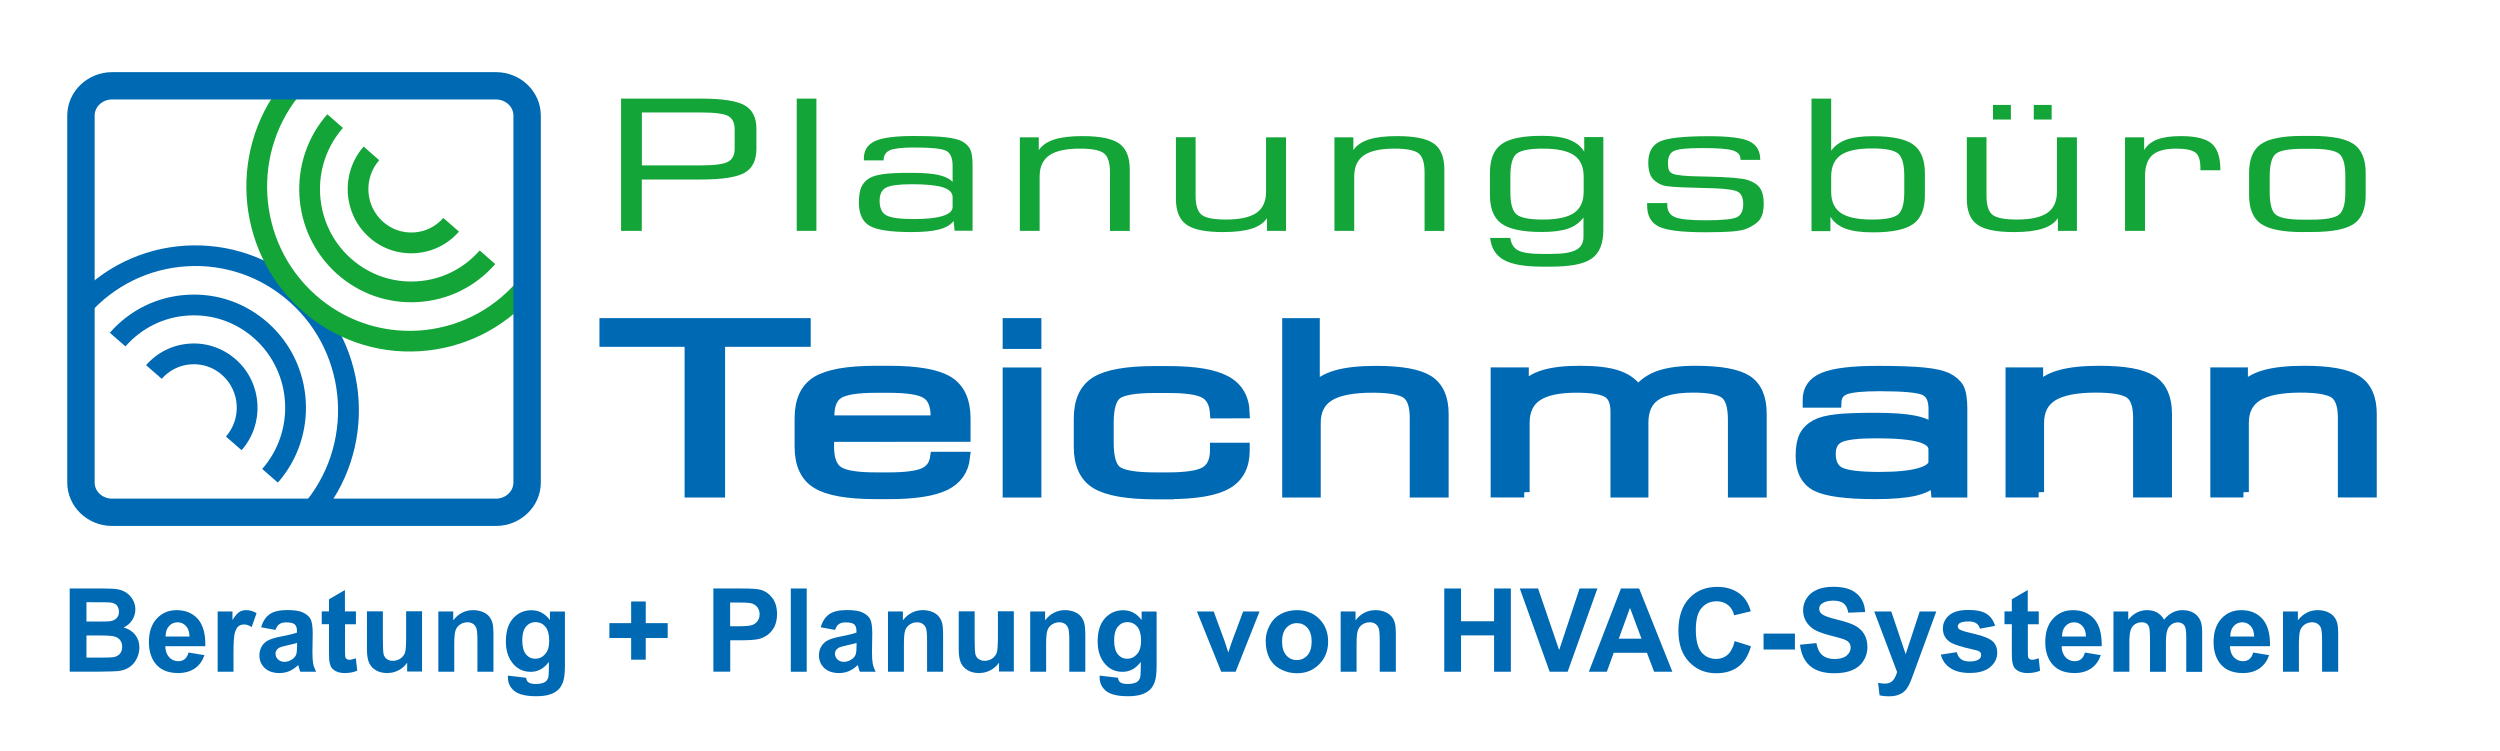 <?xml version="1.0" encoding="utf-8"?>
<!-- Generator: Adobe Illustrator 23.0.3, SVG Export Plug-In . SVG Version: 6.00 Build 0)  -->
<svg version="1.1" id="Ebene_1" xmlns="http://www.w3.org/2000/svg" xmlns:xlink="http://www.w3.org/1999/xlink" x="0px" y="0px"
	 viewBox="0 0 265.43 79.71" style="enable-background:new 0 0 265.43 79.71;" xml:space="preserve">
<style type="text/css">
	.st0{fill:none;stroke:#0069B4;stroke-width:1.15;stroke-miterlimit:4.406;}
	.st1{fill:#0069B4;}
	.st2{fill:#13A538;}
	.st3{clip-path:url(#SVGID_2_);fill:#0069B4;}
	.st4{clip-path:url(#SVGID_2_);fill:#13A538;}
	.st5{clip-path:url(#SVGID_4_);fill:#0069B4;}
	.st6{clip-path:url(#SVGID_6_);fill:#0069B4;}
	.st7{clip-path:url(#SVGID_8_);fill:#0069B4;}
	.st8{clip-path:url(#SVGID_10_);fill:#0069B4;}
	.st9{clip-path:url(#SVGID_10_);fill:none;stroke:#0069B4;stroke-width:1.15;stroke-miterlimit:4.406;}
</style>
<polygon class="st0" points="73.26,36.25 73.26,52.25 76.41,52.25 76.41,36.25 85.5,36.25 85.5,34.35 64.22,34.35 64.22,36.25 "/>
<g>
	<path class="st1" d="M64.22,36.25v-1.9H85.5v1.9h-9.08v16h-3.15v-16H64.22z"/>
</g>
<g>
	<path class="st2" d="M65.94,24.51V10.47h8.45c2.25,0,3.81,0.23,4.65,0.7c0.85,0.47,1.27,1.3,1.27,2.5v2.12
		c0,1.23-0.42,2.08-1.26,2.56c-0.84,0.47-2.4,0.71-4.67,0.71h-6.24v5.45H65.94z M78,15.79v-2.07c0-0.68-0.23-1.14-0.68-1.4
		c-0.45-0.25-1.44-0.38-2.96-0.38h-6.21v5.62h6.21c1.49,0,2.47-0.13,2.94-0.39C77.76,16.93,78,16.47,78,15.79z"/>
	<path class="st2" d="M84.59,24.51V10.47h2.09v14.04H84.59z"/>
	<path class="st2" d="M101.25,23.46c-0.32,0.42-0.84,0.72-1.54,0.9c-0.71,0.19-1.68,0.28-2.93,0.28c-2.22,0-3.7-0.22-4.46-0.67
		c-0.75-0.44-1.13-1.27-1.13-2.47c0-0.7,0.09-1.25,0.26-1.64c0.18-0.4,0.46-0.71,0.87-0.95c0.34-0.2,0.84-0.34,1.5-0.43
		s1.61-0.13,2.85-0.13c1.28,0,2.27,0.07,2.94,0.22c0.68,0.15,1.19,0.39,1.53,0.74V17.6c0-0.81-0.22-1.34-0.67-1.58
		c-0.45-0.24-1.58-0.36-3.38-0.36c-1.31,0-2.18,0.1-2.61,0.29s-0.66,0.55-0.67,1.08h-2.09V16.8c0-0.85,0.39-1.45,1.18-1.82
		c0.79-0.36,2.14-0.54,4.06-0.54c1.5,0,2.64,0.04,3.42,0.13s1.36,0.23,1.74,0.42c0.41,0.23,0.71,0.51,0.88,0.84
		c0.17,0.33,0.26,0.91,0.26,1.72v6.95h-1.91L101.25,23.46z M101.14,21.98v-1.05c0-0.47-0.34-0.82-1.03-1.04
		c-0.69-0.22-1.78-0.33-3.28-0.33c-1.37,0-2.29,0.12-2.75,0.36s-0.69,0.71-0.69,1.39c0,0.78,0.24,1.3,0.73,1.56
		c0.49,0.26,1.47,0.39,2.94,0.39c1.32,0,2.33-0.11,3.03-0.33C100.79,22.71,101.14,22.39,101.14,21.98z"/>
	<path class="st2" d="M108.28,24.51v-9.93h2.01v1.36c0.34-0.51,0.89-0.89,1.64-1.13c0.75-0.24,1.75-0.36,2.99-0.36
		c1.86,0,3.16,0.26,3.91,0.79c0.75,0.53,1.12,1.45,1.12,2.77v6.51h-2.1v-6.2c0-1.04-0.22-1.72-0.65-2.05
		c-0.44-0.33-1.28-0.49-2.54-0.49c-1.48,0-2.57,0.24-3.25,0.71c-0.69,0.48-1.03,1.22-1.03,2.25v5.77H108.28z"/>
	<path class="st2" d="M136.54,14.58v9.93h-2.02v-1.35c-0.33,0.5-0.88,0.88-1.64,1.12c-0.76,0.24-1.77,0.36-3.02,0.36
		c-1.85,0-3.15-0.26-3.89-0.79c-0.75-0.53-1.12-1.44-1.12-2.76v-6.52h2.09v6.21c0,1.03,0.22,1.71,0.66,2.04
		c0.44,0.33,1.3,0.49,2.57,0.49c1.47,0,2.55-0.24,3.23-0.71c0.68-0.47,1.02-1.22,1.02-2.24v-5.78H136.54z"/>
	<path class="st2" d="M141.68,24.51v-9.93h2.01v1.36c0.34-0.51,0.89-0.89,1.64-1.13c0.75-0.24,1.75-0.36,2.99-0.36
		c1.86,0,3.16,0.26,3.91,0.79c0.75,0.53,1.12,1.45,1.12,2.77v6.51h-2.1v-6.2c0-1.04-0.22-1.72-0.65-2.05
		c-0.44-0.33-1.28-0.49-2.54-0.49c-1.48,0-2.57,0.24-3.25,0.71c-0.69,0.48-1.03,1.22-1.03,2.25v5.77H141.68z"/>
	<path class="st2" d="M170.23,14.58v9.82c0,1.46-0.41,2.48-1.23,3.05c-0.82,0.58-2.25,0.86-4.31,0.86h-0.97
		c-1.85,0-3.2-0.24-4.05-0.71c-0.85-0.47-1.34-1.25-1.46-2.34h2.14c0.09,0.64,0.37,1.08,0.84,1.33c0.47,0.25,1.32,0.37,2.55,0.37
		h0.94c1.24,0,2.12-0.14,2.65-0.42c0.53-0.28,0.79-0.75,0.79-1.39v-2.06c-0.4,0.55-0.94,0.94-1.62,1.18
		c-0.69,0.24-1.62,0.36-2.8,0.36c-2.02,0-3.44-0.29-4.27-0.88s-1.24-1.6-1.24-3.04v-2.36c0-1.45,0.41-2.46,1.24-3.05
		s2.25-0.88,4.27-0.88c1.21,0,2.18,0.13,2.9,0.41s1.25,0.69,1.6,1.27v-1.55H170.23z M168.14,20.36v-1.62c0-1.04-0.34-1.79-1.03-2.26
		c-0.69-0.47-1.79-0.7-3.31-0.7c-1.37,0-2.29,0.17-2.75,0.52c-0.46,0.35-0.69,1.15-0.69,2.4v1.7c0,1.25,0.23,2.04,0.69,2.39
		c0.46,0.35,1.38,0.52,2.75,0.52c1.52,0,2.62-0.23,3.31-0.7C167.8,22.14,168.14,21.39,168.14,20.36z"/>
	<path class="st2" d="M174.89,21.56h2.13v0.23c0,0.61,0.27,1.03,0.81,1.26c0.54,0.23,1.62,0.34,3.25,0.34
		c1.82,0,2.95-0.12,3.37-0.35s0.63-0.68,0.63-1.35c0-0.65-0.17-1.08-0.52-1.3s-1.21-0.35-2.59-0.4c-0.51-0.02-1.2-0.04-2.08-0.06
		c-1.9-0.04-3.04-0.13-3.39-0.27c-0.54-0.21-0.92-0.49-1.15-0.85S175,17.94,175,17.27c0-1.1,0.4-1.84,1.2-2.23
		c0.8-0.39,2.56-0.58,5.28-0.58c2.11,0,3.54,0.19,4.29,0.56c0.75,0.37,1.12,1.02,1.12,1.95h-2.1v-0.09c0-0.44-0.27-0.74-0.82-0.91
		c-0.54-0.17-1.62-0.25-3.24-0.25c-1.56,0-2.56,0.1-2.99,0.3s-0.65,0.62-0.65,1.26c0,0.39,0.04,0.66,0.12,0.82s0.22,0.28,0.43,0.36
		c0.42,0.16,1.36,0.25,2.8,0.27c0.37,0.01,0.65,0.01,0.85,0.02c1.19,0.03,2.11,0.07,2.79,0.13s1.15,0.13,1.44,0.22
		c0.63,0.2,1.08,0.49,1.34,0.87s0.4,0.92,0.4,1.64c0,0.73-0.13,1.28-0.39,1.66c-0.26,0.38-0.73,0.71-1.4,1
		c-0.31,0.14-0.8,0.24-1.5,0.3c-0.69,0.06-1.65,0.09-2.88,0.09c-2.51,0-4.18-0.2-4.99-0.61c-0.81-0.41-1.22-1.14-1.22-2.21V21.56z"
		/>
	<path class="st2" d="M192.33,24.51V10.47h2.09v5.53c0.4-0.55,0.95-0.94,1.64-1.18c0.69-0.24,1.62-0.36,2.78-0.36
		c2.02,0,3.45,0.29,4.28,0.88s1.25,1.6,1.25,3.05v2.36c0,1.44-0.42,2.45-1.25,3.04s-2.26,0.88-4.28,0.88c-1.22,0-2.19-0.13-2.91-0.4
		c-0.72-0.27-1.25-0.69-1.59-1.26v1.53H192.33z M194.42,18.74v1.62c0,1.03,0.34,1.78,1.03,2.25c0.69,0.47,1.79,0.7,3.31,0.7
		c1.38,0,2.29-0.17,2.74-0.52c0.45-0.35,0.68-1.14,0.68-2.4v-1.7c0-1.26-0.23-2.06-0.68-2.41c-0.45-0.35-1.37-0.52-2.74-0.52
		c-1.52,0-2.62,0.23-3.31,0.7C194.76,16.95,194.42,17.7,194.42,18.74z"/>
	<path class="st2" d="M220.51,14.58v9.93h-2.02v-1.35c-0.33,0.5-0.88,0.88-1.64,1.12c-0.76,0.24-1.77,0.36-3.02,0.36
		c-1.85,0-3.15-0.26-3.89-0.79c-0.75-0.53-1.12-1.44-1.12-2.76v-6.52h2.09v6.21c0,1.03,0.22,1.71,0.66,2.04
		c0.44,0.33,1.3,0.49,2.57,0.49c1.47,0,2.55-0.24,3.23-0.71c0.68-0.47,1.02-1.22,1.02-2.24v-5.78H220.51z M211.6,12.69v-1.55h1.9
		v1.55H211.6z M215.93,12.69v-1.55h1.9v1.55H215.93z"/>
	<path class="st2" d="M225.62,24.51v-9.93h2.03v1.36c0.3-0.52,0.76-0.89,1.39-1.13c0.63-0.24,1.46-0.36,2.51-0.36
		c1.54,0,2.63,0.26,3.25,0.78c0.62,0.52,0.94,1.45,0.94,2.77v0.08h-2.12v-0.29c0-0.79-0.18-1.33-0.54-1.6s-1.04-0.41-2.03-0.41
		c-1.17,0-2.01,0.23-2.53,0.69c-0.52,0.46-0.78,1.22-0.78,2.27v5.77H225.62z"/>
	<path class="st2" d="M244.51,24.64c-2.12,0-3.6-0.29-4.45-0.87c-0.84-0.58-1.27-1.59-1.27-3.05v-2.36c0-1.46,0.42-2.48,1.26-3.06
		c0.84-0.58,2.31-0.87,4.42-0.87h0.98c2.12,0,3.6,0.29,4.45,0.87c0.84,0.58,1.27,1.6,1.27,3.06v2.36c0,1.46-0.42,2.48-1.26,3.05
		s-2.31,0.86-4.42,0.86H244.51z M249.01,20.4v-1.7c0-1.25-0.23-2.05-0.68-2.39c-0.45-0.34-1.41-0.51-2.86-0.51h-0.98
		c-1.45,0-2.39,0.17-2.84,0.51c-0.44,0.34-0.67,1.14-0.67,2.4v1.7c0,1.26,0.22,2.07,0.67,2.4c0.45,0.34,1.39,0.51,2.83,0.51h0.98
		c1.45,0,2.4-0.17,2.86-0.52S249.01,21.65,249.01,20.4z"/>
</g>
<g>
	<defs>
		<rect id="SVGID_1_" x="7.14" y="-1.56" width="251.82" height="75.48"/>
	</defs>
	<clipPath id="SVGID_2_">
		<use xlink:href="#SVGID_1_"  style="overflow:visible;"/>
	</clipPath>
	<path class="st3" d="M19.7,26.08c-4.63,0.28-8.88,2.37-11.96,5.87l1.66,1.45c2.69-3.06,6.39-4.88,10.44-5.13
		c4.03-0.24,7.92,1.11,10.95,3.82c6.26,5.6,6.84,15.3,1.3,21.62l1.66,1.45c6.34-7.23,5.68-18.31-1.48-24.71
		C28.78,27.36,24.33,25.81,19.7,26.08"/>
	<path class="st3" d="M19.86,31.3c-3.18,0.19-6.09,1.62-8.2,4.03l1.66,1.45c1.72-1.96,4.09-3.13,6.68-3.28
		c2.58-0.16,5.07,0.71,7.01,2.44c4.01,3.59,4.38,9.8,0.83,13.85l1.66,1.45c4.35-4.95,3.89-12.55-1.02-16.94
		C26.09,32.17,23.04,31.1,19.86,31.3"/>
	<path class="st3" d="M20.17,36.48c-1.81,0.11-3.46,0.92-4.66,2.29l1.66,1.45c0.81-0.92,1.92-1.47,3.14-1.54
		c1.21-0.07,2.38,0.33,3.29,1.15c1.89,1.69,2.06,4.61,0.39,6.52l1.66,1.45c2.47-2.81,2.21-7.12-0.58-9.61
		C23.71,36.98,21.97,36.37,20.17,36.48"/>
	<path class="st4" d="M31.99,32.91c3.47,3.1,7.93,4.66,12.55,4.38c4.63-0.28,8.88-2.37,11.96-5.87l-1.66-1.45
		c-2.69,3.06-6.39,4.88-10.43,5.13c-4.04,0.24-7.92-1.11-10.95-3.82c-6.26-5.6-6.84-15.3-1.29-21.62l-1.66-1.45
		C24.17,15.42,24.83,26.5,31.99,32.91"/>
	<path class="st4" d="M35.77,29.07c2.38,2.13,5.44,3.19,8.61,3c3.18-0.19,6.09-1.62,8.2-4.03l-1.65-1.45
		c-1.72,1.96-4.09,3.13-6.68,3.28c-2.58,0.16-5.07-0.71-7.01-2.44c-4.01-3.59-4.38-9.8-0.83-13.85l-1.66-1.45
		C30.41,17.08,30.86,24.68,35.77,29.07"/>
	<path class="st4" d="M39.18,25.18c1.35,1.21,3.09,1.81,4.89,1.7c1.81-0.11,3.46-0.92,4.66-2.29l-1.66-1.45
		c-0.81,0.92-1.92,1.47-3.13,1.54c-1.21,0.07-2.38-0.33-3.29-1.15c-1.89-1.69-2.06-4.61-0.39-6.52l-1.65-1.45
		C36.14,18.38,36.4,22.69,39.18,25.18"/>
	<path class="st3" d="M10.05,51.24V12.27c0-0.94,0.83-1.71,1.85-1.71h40.76c1.02,0,1.85,0.77,1.85,1.71v38.96
		c0,0.94-0.83,1.71-1.85,1.71H11.9C10.88,52.94,10.05,52.18,10.05,51.24 M11.9,7.66c-2.62,0-4.76,2.07-4.76,4.61v38.96
		c0,2.54,2.13,4.61,4.76,4.61h40.76c2.62,0,4.76-2.07,4.76-4.61V12.27c0-2.54-2.13-4.61-4.76-4.61H11.9z"/>
	<path class="st3" d="M9.18,67.46v2.36h1.66c0.64,0,1.05-0.02,1.23-0.05c0.27-0.05,0.48-0.17,0.65-0.35
		c0.17-0.19,0.25-0.44,0.25-0.75c0-0.26-0.06-0.49-0.19-0.67c-0.13-0.19-0.32-0.32-0.56-0.4c-0.24-0.09-0.77-0.13-1.59-0.13H9.18z
		 M9.18,63.95v2.04h1.17c0.69,0,1.13-0.01,1.3-0.03c0.31-0.04,0.54-0.14,0.72-0.32c0.18-0.17,0.26-0.4,0.26-0.69
		c0-0.27-0.08-0.49-0.22-0.67c-0.15-0.17-0.38-0.27-0.67-0.31c-0.18-0.02-0.69-0.03-1.52-0.03H9.18z M7.4,62.48h3.54
		c0.7,0,1.22,0.03,1.56,0.09c0.34,0.06,0.65,0.18,0.92,0.36c0.27,0.19,0.5,0.43,0.68,0.74c0.18,0.31,0.27,0.65,0.27,1.03
		c0,0.41-0.11,0.79-0.34,1.14c-0.22,0.35-0.52,0.6-0.9,0.78c0.54,0.16,0.95,0.42,1.24,0.8c0.29,0.38,0.43,0.82,0.43,1.33
		c0,0.4-0.09,0.79-0.28,1.17c-0.19,0.38-0.44,0.68-0.77,0.91c-0.32,0.22-0.72,0.36-1.2,0.42c-0.3,0.03-1.02,0.05-2.15,0.06H7.4
		V62.48z"/>
	<path class="st3" d="M20.12,67.58c-0.01-0.49-0.14-0.87-0.38-1.12c-0.24-0.26-0.54-0.39-0.88-0.39c-0.37,0-0.68,0.14-0.92,0.41
		c-0.24,0.27-0.36,0.64-0.36,1.1H20.12z M20.02,69.28l1.69,0.28c-0.22,0.62-0.56,1.09-1.03,1.41c-0.47,0.32-1.06,0.49-1.76,0.49
		c-1.12,0-1.94-0.36-2.48-1.09c-0.42-0.58-0.63-1.32-0.63-2.2c0-1.06,0.28-1.89,0.83-2.49c0.56-0.6,1.26-0.9,2.11-0.9
		c0.95,0,1.71,0.32,2.26,0.94c0.55,0.63,0.82,1.59,0.79,2.89h-4.25c0.01,0.5,0.15,0.89,0.41,1.17c0.26,0.28,0.59,0.42,0.98,0.42
		c0.26,0,0.49-0.07,0.67-0.22C19.79,69.84,19.93,69.6,20.02,69.28"/>
	<path class="st3" d="M24.8,71.32h-1.69v-6.4h1.57v0.91c0.27-0.43,0.51-0.71,0.72-0.85c0.22-0.14,0.46-0.2,0.73-0.2
		c0.39,0,0.76,0.11,1.11,0.32l-0.52,1.48c-0.28-0.19-0.55-0.28-0.8-0.28c-0.24,0-0.44,0.07-0.6,0.19c-0.16,0.13-0.29,0.37-0.39,0.71
		c-0.09,0.34-0.14,1.06-0.14,2.14V71.32z"/>
	<path class="st3" d="M31.53,68.26c-0.22,0.07-0.56,0.16-1.03,0.26c-0.47,0.1-0.78,0.2-0.92,0.29c-0.22,0.16-0.33,0.35-0.33,0.59
		c0,0.23,0.09,0.44,0.27,0.61c0.18,0.17,0.4,0.26,0.68,0.26c0.31,0,0.6-0.1,0.87-0.3c0.2-0.15,0.34-0.33,0.4-0.55
		c0.04-0.14,0.07-0.42,0.07-0.82V68.26z M29.25,66.88l-1.52-0.28c0.17-0.62,0.47-1.08,0.89-1.38c0.42-0.3,1.05-0.45,1.88-0.45
		c0.76,0,1.32,0.09,1.69,0.27c0.37,0.18,0.63,0.41,0.78,0.68c0.15,0.28,0.23,0.78,0.23,1.52l-0.03,1.98c0,0.56,0.03,0.98,0.08,1.24
		c0.05,0.27,0.16,0.55,0.31,0.86h-1.68c-0.04-0.11-0.1-0.28-0.16-0.51c-0.03-0.1-0.05-0.17-0.06-0.2c-0.29,0.28-0.6,0.49-0.93,0.64
		c-0.33,0.14-0.68,0.21-1.06,0.21c-0.66,0-1.18-0.18-1.56-0.53c-0.38-0.36-0.57-0.81-0.57-1.35c0-0.36,0.09-0.68,0.26-0.97
		c0.17-0.28,0.41-0.5,0.73-0.65c0.31-0.15,0.76-0.28,1.35-0.39c0.79-0.15,1.34-0.29,1.65-0.41v-0.17c0-0.33-0.08-0.56-0.24-0.7
		c-0.16-0.14-0.46-0.21-0.91-0.21c-0.3,0-0.54,0.06-0.71,0.18C29.49,66.37,29.36,66.58,29.25,66.88"/>
	<path class="st3" d="M37.79,64.92v1.36h-1.16v2.57c0,0.52,0.01,0.82,0.03,0.91c0.02,0.09,0.07,0.16,0.15,0.21
		c0.08,0.06,0.17,0.08,0.29,0.08c0.16,0,0.39-0.05,0.68-0.16l0.15,1.32c-0.39,0.17-0.84,0.25-1.34,0.25c-0.31,0-0.58-0.05-0.83-0.15
		c-0.24-0.1-0.42-0.24-0.54-0.4c-0.12-0.16-0.19-0.38-0.24-0.66c-0.04-0.2-0.05-0.59-0.05-1.19v-2.79h-0.77v-1.36h0.77v-1.28
		l1.69-0.99v2.27H37.79z"/>
	<path class="st3" d="M43.23,71.32v-0.96c-0.23,0.34-0.54,0.61-0.92,0.81c-0.38,0.2-0.79,0.29-1.21,0.29
		c-0.43,0-0.82-0.09-1.16-0.28c-0.35-0.19-0.59-0.46-0.75-0.8c-0.15-0.34-0.23-0.81-0.23-1.42v-4.05h1.69v2.94
		c0,0.9,0.03,1.45,0.09,1.65c0.06,0.2,0.18,0.37,0.34,0.48c0.17,0.12,0.38,0.18,0.64,0.18c0.29,0,0.55-0.08,0.79-0.24
		c0.23-0.16,0.39-0.36,0.48-0.59c0.09-0.24,0.13-0.81,0.13-1.73v-2.7h1.69v6.4H43.23z"/>
	<path class="st3" d="M52.38,71.32h-1.69v-3.27c0-0.69-0.04-1.14-0.11-1.34c-0.07-0.2-0.19-0.36-0.35-0.47
		c-0.16-0.11-0.36-0.17-0.59-0.17c-0.3,0-0.56,0.08-0.8,0.24c-0.24,0.16-0.4,0.38-0.48,0.64c-0.09,0.26-0.13,0.76-0.13,1.47v2.9
		h-1.69v-6.4h1.58v0.94c0.56-0.72,1.26-1.08,2.12-1.08c0.38,0,0.72,0.07,1.03,0.2c0.31,0.13,0.55,0.31,0.7,0.52
		c0.16,0.21,0.27,0.45,0.33,0.71c0.06,0.26,0.09,0.65,0.09,1.14V71.32z"/>
	<path class="st3" d="M55.45,67.98c0,0.68,0.13,1.18,0.4,1.49c0.26,0.32,0.59,0.47,0.98,0.47c0.41,0,0.76-0.16,1.05-0.49
		c0.29-0.32,0.43-0.8,0.43-1.44c0-0.66-0.14-1.16-0.41-1.48c-0.27-0.32-0.62-0.48-1.04-0.48c-0.41,0-0.74,0.16-1.01,0.47
		C55.58,66.85,55.45,67.34,55.45,67.98 M53.92,71.73l1.94,0.23c0.03,0.23,0.11,0.39,0.22,0.47c0.16,0.12,0.42,0.19,0.77,0.19
		c0.45,0,0.78-0.07,1-0.2c0.15-0.09,0.26-0.23,0.34-0.43c0.05-0.14,0.08-0.4,0.08-0.78l0.01-0.94c-0.52,0.7-1.16,1.06-1.93,1.06
		c-0.86,0-1.55-0.36-2.05-1.09c-0.4-0.57-0.59-1.29-0.59-2.14c0-1.07,0.26-1.89,0.78-2.46c0.52-0.57,1.16-0.85,1.93-0.85
		c0.79,0,1.45,0.35,1.97,1.04v-0.9h1.59v5.74c0,0.76-0.06,1.32-0.19,1.69s-0.3,0.67-0.53,0.88c-0.23,0.21-0.53,0.38-0.9,0.5
		c-0.38,0.12-0.85,0.18-1.43,0.18c-1.09,0-1.86-0.19-2.32-0.56c-0.46-0.37-0.68-0.85-0.68-1.42C53.92,71.88,53.92,71.81,53.92,71.73
		"/>
</g>
<polygon class="st1" points="67.01,70.04 67.01,67.74 64.7,67.74 64.7,66.16 67.01,66.16 67.01,63.86 68.56,63.86 68.56,66.16 
	70.89,66.16 70.89,67.74 68.56,67.74 68.56,70.04 "/>
<g>
	<defs>
		<rect id="SVGID_3_" x="7.14" y="-1.56" width="251.82" height="75.48"/>
	</defs>
	<clipPath id="SVGID_4_">
		<use xlink:href="#SVGID_3_"  style="overflow:visible;"/>
	</clipPath>
	<path class="st5" d="M77.52,63.97v2.52h0.97c0.7,0,1.17-0.05,1.4-0.14c0.24-0.09,0.42-0.24,0.56-0.44c0.13-0.2,0.2-0.43,0.2-0.69
		c0-0.32-0.1-0.59-0.28-0.8c-0.19-0.21-0.43-0.34-0.71-0.39c-0.21-0.04-0.64-0.06-1.28-0.06H77.52z M75.74,71.32v-8.84h2.86
		c1.09,0,1.79,0.04,2.12,0.13c0.51,0.13,0.93,0.42,1.27,0.86c0.34,0.45,0.51,1.02,0.51,1.72c0,0.54-0.1,1-0.29,1.37
		c-0.2,0.37-0.45,0.66-0.75,0.87c-0.3,0.21-0.61,0.35-0.92,0.42c-0.43,0.09-1.04,0.13-1.85,0.13h-1.16v3.33H75.74z"/>
</g>
<rect x="83.96" y="62.48" class="st1" width="1.69" height="8.84"/>
<g>
	<defs>
		<rect id="SVGID_5_" x="7.14" y="-1.56" width="251.82" height="75.48"/>
	</defs>
	<clipPath id="SVGID_6_">
		<use xlink:href="#SVGID_5_"  style="overflow:visible;"/>
	</clipPath>
	<path class="st6" d="M90.93,68.26c-0.22,0.07-0.56,0.16-1.03,0.26c-0.47,0.1-0.78,0.2-0.92,0.29c-0.22,0.16-0.33,0.35-0.33,0.59
		c0,0.23,0.09,0.44,0.26,0.61c0.18,0.17,0.4,0.26,0.68,0.26c0.31,0,0.6-0.1,0.88-0.3c0.2-0.15,0.34-0.33,0.4-0.55
		c0.04-0.14,0.07-0.42,0.07-0.82V68.26z M88.66,66.88l-1.52-0.28c0.17-0.62,0.47-1.08,0.89-1.38c0.42-0.3,1.05-0.45,1.88-0.45
		c0.76,0,1.32,0.09,1.69,0.27c0.37,0.18,0.63,0.41,0.78,0.68c0.15,0.28,0.23,0.78,0.23,1.52l-0.03,1.98c0,0.56,0.03,0.98,0.08,1.24
		c0.05,0.27,0.15,0.55,0.31,0.86h-1.68c-0.04-0.11-0.1-0.28-0.16-0.51c-0.03-0.1-0.05-0.17-0.06-0.2c-0.29,0.28-0.6,0.49-0.93,0.64
		c-0.33,0.14-0.68,0.21-1.06,0.21c-0.66,0-1.18-0.18-1.56-0.53c-0.38-0.36-0.57-0.81-0.57-1.35c0-0.36,0.08-0.68,0.26-0.97
		c0.17-0.28,0.41-0.5,0.73-0.65c0.31-0.15,0.76-0.28,1.35-0.39c0.79-0.15,1.34-0.29,1.64-0.41v-0.17c0-0.33-0.08-0.56-0.24-0.7
		c-0.16-0.14-0.47-0.21-0.91-0.21c-0.3,0-0.54,0.06-0.71,0.18C88.9,66.37,88.76,66.58,88.66,66.88"/>
	<path class="st6" d="M100.12,71.32h-1.69v-3.27c0-0.69-0.04-1.14-0.11-1.34c-0.07-0.2-0.19-0.36-0.35-0.47
		c-0.17-0.11-0.36-0.17-0.59-0.17c-0.3,0-0.56,0.08-0.8,0.24c-0.24,0.16-0.4,0.38-0.48,0.64c-0.09,0.26-0.13,0.76-0.13,1.47v2.9
		h-1.69v-6.4h1.58v0.94c0.56-0.72,1.27-1.08,2.12-1.08c0.37,0,0.72,0.07,1.03,0.2c0.31,0.13,0.54,0.31,0.7,0.52
		c0.16,0.21,0.27,0.45,0.33,0.71c0.06,0.26,0.09,0.65,0.09,1.14V71.32z"/>
	<path class="st6" d="M106.07,71.32v-0.96c-0.24,0.34-0.54,0.61-0.93,0.81c-0.38,0.2-0.78,0.29-1.21,0.29
		c-0.43,0-0.82-0.09-1.16-0.28c-0.34-0.19-0.59-0.46-0.75-0.8c-0.15-0.34-0.23-0.81-0.23-1.42v-4.05h1.69v2.94
		c0,0.9,0.03,1.45,0.09,1.65c0.06,0.2,0.18,0.37,0.35,0.48c0.17,0.12,0.38,0.18,0.63,0.18c0.29,0,0.56-0.08,0.79-0.24
		c0.23-0.16,0.39-0.36,0.48-0.59c0.09-0.24,0.13-0.81,0.13-1.73v-2.7h1.69v6.4H106.07z"/>
	<path class="st6" d="M115.22,71.32h-1.69v-3.27c0-0.69-0.04-1.14-0.11-1.34c-0.07-0.2-0.19-0.36-0.35-0.47
		c-0.17-0.11-0.36-0.17-0.59-0.17c-0.3,0-0.56,0.08-0.8,0.24c-0.24,0.16-0.4,0.38-0.48,0.64c-0.09,0.26-0.13,0.76-0.13,1.47v2.9
		h-1.69v-6.4h1.58v0.94c0.56-0.72,1.27-1.08,2.11-1.08c0.38,0,0.72,0.07,1.03,0.2c0.31,0.13,0.54,0.31,0.7,0.52
		c0.16,0.21,0.27,0.45,0.33,0.71c0.06,0.26,0.1,0.65,0.1,1.14V71.32z"/>
	<path class="st6" d="M118.29,67.98c0,0.68,0.13,1.18,0.4,1.49c0.26,0.32,0.59,0.47,0.98,0.47c0.42,0,0.76-0.16,1.05-0.49
		c0.29-0.32,0.43-0.8,0.43-1.44c0-0.66-0.14-1.16-0.41-1.48c-0.28-0.32-0.62-0.48-1.04-0.48c-0.41,0-0.74,0.16-1,0.47
		C118.42,66.85,118.29,67.34,118.29,67.98 M116.76,71.73l1.94,0.23c0.03,0.23,0.11,0.39,0.22,0.47c0.16,0.12,0.42,0.19,0.77,0.19
		c0.45,0,0.78-0.07,1-0.2c0.15-0.09,0.26-0.23,0.34-0.43c0.05-0.14,0.08-0.4,0.08-0.78l0.01-0.94c-0.52,0.7-1.16,1.06-1.94,1.06
		c-0.86,0-1.55-0.36-2.05-1.09c-0.4-0.57-0.59-1.29-0.59-2.14c0-1.07,0.26-1.89,0.78-2.46c0.52-0.57,1.16-0.85,1.93-0.85
		c0.79,0,1.45,0.35,1.96,1.04v-0.9h1.59v5.74c0,0.76-0.06,1.32-0.19,1.69c-0.12,0.37-0.3,0.67-0.53,0.88
		c-0.23,0.21-0.53,0.38-0.9,0.5c-0.38,0.12-0.85,0.18-1.43,0.18c-1.09,0-1.86-0.19-2.32-0.56c-0.45-0.37-0.68-0.85-0.68-1.42
		C116.76,71.88,116.76,71.81,116.76,71.73"/>
	<path class="st6" d="M129.66,71.32l-2.58-6.4h1.78l1.2,3.27l0.35,1.09c0.09-0.28,0.15-0.46,0.18-0.55
		c0.06-0.18,0.12-0.36,0.18-0.54l1.22-3.27h1.74l-2.54,6.4H129.66z"/>
	<path class="st6" d="M136.12,68.12c0,0.63,0.15,1.12,0.45,1.46c0.3,0.34,0.67,0.5,1.12,0.5c0.44,0,0.82-0.17,1.12-0.5
		c0.3-0.34,0.45-0.83,0.45-1.47c0-0.63-0.15-1.11-0.45-1.45c-0.3-0.34-0.67-0.5-1.12-0.5c-0.44,0-0.82,0.17-1.12,0.5
		C136.27,67,136.12,67.48,136.12,68.12 M134.38,68.03c0-0.56,0.14-1.11,0.42-1.63c0.28-0.53,0.67-0.93,1.18-1.21
		c0.51-0.27,1.08-0.41,1.71-0.41c0.97,0,1.77,0.31,2.39,0.94c0.62,0.63,0.93,1.43,0.93,2.39c0,0.97-0.31,1.77-0.94,2.41
		c-0.63,0.64-1.41,0.96-2.37,0.96c-0.59,0-1.15-0.13-1.68-0.4c-0.53-0.26-0.94-0.65-1.22-1.16
		C134.52,69.39,134.38,68.76,134.38,68.03"/>
	<path class="st6" d="M148.18,71.32h-1.69v-3.27c0-0.69-0.04-1.14-0.11-1.34c-0.07-0.2-0.19-0.36-0.35-0.47
		c-0.17-0.11-0.36-0.17-0.59-0.17c-0.3,0-0.56,0.08-0.8,0.24c-0.24,0.16-0.4,0.38-0.48,0.64c-0.09,0.26-0.13,0.76-0.13,1.47v2.9
		h-1.69v-6.4h1.58v0.94c0.56-0.72,1.27-1.08,2.12-1.08c0.38,0,0.72,0.07,1.03,0.2c0.31,0.13,0.54,0.31,0.71,0.52
		c0.16,0.21,0.27,0.45,0.33,0.71c0.06,0.26,0.09,0.65,0.09,1.14V71.32z"/>
</g>
<polygon class="st1" points="153.34,71.32 153.34,62.48 155.12,62.48 155.12,65.96 158.63,65.96 158.63,62.48 160.41,62.48 
	160.41,71.32 158.63,71.32 158.63,67.46 155.12,67.46 155.12,71.32 "/>
<polygon class="st1" points="164.53,71.32 161.36,62.48 163.3,62.48 165.54,69.02 167.71,62.48 169.6,62.48 166.44,71.32 "/>
<path class="st1" d="M174.28,67.81l-1.22-3.27l-1.19,3.27H174.28z M177.56,71.32h-1.94l-0.76-2.01h-3.53l-0.73,2.01h-1.91l3.41-8.84
	h1.93L177.56,71.32z"/>
<g>
	<defs>
		<rect id="SVGID_7_" x="7.14" y="-1.56" width="251.82" height="75.48"/>
	</defs>
	<clipPath id="SVGID_8_">
		<use xlink:href="#SVGID_7_"  style="overflow:visible;"/>
	</clipPath>
	<path class="st7" d="M184.17,68.07l1.73,0.54c-0.26,0.97-0.71,1.69-1.32,2.16c-0.62,0.47-1.4,0.71-2.35,0.71
		c-1.18,0-2.14-0.4-2.9-1.21c-0.76-0.8-1.13-1.9-1.13-3.3c0-1.48,0.38-2.62,1.14-3.44c0.76-0.82,1.76-1.22,3-1.22
		c1.08,0,1.96,0.32,2.64,0.96c0.4,0.38,0.7,0.92,0.91,1.63l-1.77,0.43c-0.11-0.46-0.32-0.82-0.65-1.09c-0.33-0.26-0.73-0.4-1.21-0.4
		c-0.66,0-1.19,0.24-1.6,0.71c-0.41,0.47-0.61,1.24-0.61,2.3c0,1.12,0.2,1.92,0.6,2.4c0.4,0.48,0.93,0.71,1.57,0.71
		c0.47,0,0.88-0.15,1.22-0.45C183.78,69.19,184.03,68.72,184.17,68.07"/>
</g>
<rect x="187.24" y="67.27" class="st1" width="3.33" height="1.69"/>
<g>
	<defs>
		<rect id="SVGID_9_" x="7.14" y="-1.56" width="251.82" height="75.48"/>
	</defs>
	<clipPath id="SVGID_10_">
		<use xlink:href="#SVGID_9_"  style="overflow:visible;"/>
	</clipPath>
	<path class="st8" d="M191.11,68.45l1.74-0.17c0.1,0.58,0.31,1.01,0.63,1.28c0.32,0.27,0.75,0.41,1.29,0.41c0.57,0,1-0.12,1.29-0.36
		c0.29-0.25,0.43-0.53,0.43-0.85c0-0.21-0.06-0.39-0.18-0.54c-0.12-0.15-0.33-0.27-0.64-0.38c-0.21-0.07-0.68-0.2-1.42-0.39
		c-0.95-0.24-1.62-0.53-2-0.88c-0.54-0.49-0.81-1.08-0.81-1.79c0-0.45,0.12-0.87,0.38-1.27c0.25-0.39,0.62-0.69,1.1-0.9
		c0.48-0.21,1.05-0.31,1.73-0.31c1.1,0,1.93,0.24,2.49,0.73c0.56,0.49,0.85,1.14,0.88,1.95l-1.78,0.07
		c-0.08-0.45-0.24-0.78-0.49-0.98c-0.25-0.2-0.62-0.3-1.12-0.3c-0.51,0-0.91,0.11-1.2,0.32c-0.19,0.14-0.28,0.32-0.28,0.55
		c0,0.21,0.09,0.39,0.26,0.54c0.22,0.19,0.77,0.39,1.63,0.6c0.86,0.21,1.5,0.42,1.91,0.64c0.41,0.22,0.74,0.52,0.97,0.9
		c0.23,0.38,0.35,0.85,0.35,1.41c0,0.51-0.14,0.99-0.42,1.43c-0.28,0.45-0.68,0.78-1.19,0.99c-0.51,0.22-1.15,0.33-1.92,0.33
		c-1.11,0-1.97-0.26-2.57-0.78C191.58,70.2,191.23,69.44,191.11,68.45"/>
	<path class="st8" d="M198.99,64.92h1.81l1.53,4.54l1.49-4.54h1.76l-2.26,6.17l-0.41,1.11c-0.15,0.38-0.29,0.66-0.43,0.86
		c-0.13,0.2-0.29,0.36-0.46,0.48c-0.18,0.12-0.39,0.22-0.64,0.29c-0.25,0.07-0.54,0.1-0.86,0.1c-0.33,0-0.64-0.03-0.96-0.1
		l-0.16-1.33c0.26,0.05,0.5,0.08,0.72,0.08c0.39,0,0.68-0.12,0.87-0.35c0.19-0.23,0.33-0.53,0.43-0.88L198.99,64.92z"/>
	<path class="st8" d="M206.06,69.5l1.7-0.26c0.07,0.33,0.22,0.57,0.44,0.74c0.22,0.17,0.53,0.25,0.93,0.25
		c0.44,0,0.77-0.08,0.99-0.24c0.15-0.11,0.22-0.26,0.22-0.45c0-0.13-0.04-0.24-0.12-0.32c-0.09-0.08-0.27-0.16-0.57-0.22
		c-1.37-0.3-2.24-0.58-2.61-0.83c-0.51-0.35-0.76-0.82-0.76-1.44c0-0.55,0.22-1.02,0.66-1.4c0.44-0.38,1.12-0.57,2.04-0.57
		c0.88,0,1.53,0.14,1.96,0.43c0.43,0.28,0.72,0.71,0.88,1.26l-1.6,0.3c-0.07-0.25-0.2-0.44-0.39-0.57c-0.19-0.13-0.47-0.2-0.82-0.2
		c-0.45,0-0.77,0.06-0.96,0.19c-0.13,0.09-0.19,0.2-0.19,0.34c0,0.12,0.06,0.22,0.17,0.31c0.15,0.11,0.68,0.27,1.59,0.48
		c0.9,0.21,1.54,0.46,1.9,0.75c0.35,0.3,0.53,0.72,0.53,1.26c0,0.59-0.25,1.09-0.74,1.51c-0.49,0.42-1.22,0.63-2.18,0.63
		c-0.87,0-1.57-0.18-2.08-0.53C206.55,70.58,206.22,70.11,206.06,69.5"/>
	<path class="st8" d="M216.46,64.92v1.36h-1.16v2.57c0,0.52,0.01,0.82,0.03,0.91c0.02,0.09,0.07,0.16,0.15,0.21
		c0.08,0.06,0.17,0.08,0.29,0.08c0.15,0,0.38-0.05,0.68-0.16l0.15,1.32c-0.39,0.17-0.84,0.25-1.34,0.25c-0.31,0-0.58-0.05-0.83-0.15
		c-0.25-0.1-0.43-0.24-0.54-0.4c-0.12-0.16-0.2-0.38-0.24-0.66c-0.04-0.2-0.05-0.59-0.05-1.19v-2.79h-0.78v-1.36h0.78v-1.28
		l1.69-0.99v2.27H216.46z"/>
	<path class="st8" d="M221.47,67.58c-0.01-0.49-0.14-0.87-0.38-1.12c-0.24-0.26-0.53-0.39-0.88-0.39c-0.37,0-0.68,0.14-0.92,0.41
		c-0.24,0.27-0.36,0.64-0.36,1.1H221.47z M221.36,69.28l1.69,0.28c-0.22,0.62-0.56,1.09-1.03,1.41c-0.47,0.32-1.06,0.49-1.76,0.49
		c-1.12,0-1.94-0.36-2.48-1.09c-0.42-0.58-0.63-1.32-0.63-2.2c0-1.06,0.28-1.89,0.83-2.49c0.56-0.6,1.26-0.9,2.11-0.9
		c0.95,0,1.71,0.32,2.26,0.94c0.55,0.63,0.82,1.59,0.79,2.89h-4.25c0.01,0.5,0.15,0.89,0.41,1.17c0.26,0.28,0.59,0.42,0.98,0.42
		c0.26,0,0.49-0.07,0.67-0.22C221.14,69.84,221.27,69.6,221.36,69.28"/>
	<path class="st8" d="M224.4,64.92h1.56v0.88c0.56-0.68,1.22-1.02,1.99-1.02c0.41,0,0.77,0.08,1.07,0.25
		c0.3,0.17,0.55,0.42,0.74,0.76c0.28-0.34,0.58-0.59,0.91-0.76c0.32-0.17,0.67-0.25,1.04-0.25c0.47,0,0.87,0.09,1.19,0.29
		c0.33,0.19,0.57,0.47,0.73,0.84c0.12,0.27,0.18,0.71,0.18,1.33v4.09h-1.69v-3.66c0-0.64-0.06-1.05-0.18-1.23
		c-0.15-0.24-0.4-0.36-0.72-0.36c-0.24,0-0.46,0.07-0.67,0.22c-0.21,0.14-0.36,0.36-0.45,0.63c-0.09,0.28-0.14,0.72-0.14,1.32v3.08
		h-1.69v-3.51c0-0.62-0.03-1.03-0.09-1.21c-0.06-0.18-0.15-0.32-0.28-0.41c-0.12-0.09-0.3-0.13-0.52-0.13
		c-0.26,0-0.5,0.07-0.71,0.21c-0.21,0.14-0.36,0.34-0.45,0.61c-0.09,0.26-0.14,0.71-0.14,1.32v3.11h-1.69V64.92z"/>
	<path class="st8" d="M239.33,67.58c-0.01-0.49-0.14-0.87-0.38-1.12c-0.24-0.26-0.54-0.39-0.88-0.39c-0.37,0-0.68,0.14-0.92,0.41
		c-0.24,0.27-0.36,0.64-0.36,1.1H239.33z M239.23,69.28l1.69,0.28c-0.22,0.62-0.56,1.09-1.03,1.41c-0.47,0.32-1.05,0.49-1.76,0.49
		c-1.12,0-1.94-0.36-2.48-1.09c-0.42-0.58-0.63-1.32-0.63-2.2c0-1.06,0.28-1.89,0.83-2.49c0.56-0.6,1.26-0.9,2.11-0.9
		c0.95,0,1.71,0.32,2.26,0.94c0.55,0.63,0.82,1.59,0.79,2.89h-4.25c0.01,0.5,0.15,0.89,0.41,1.17c0.26,0.28,0.59,0.42,0.98,0.42
		c0.27,0,0.49-0.07,0.67-0.22C239,69.84,239.14,69.6,239.23,69.28"/>
	<path class="st8" d="M248.23,71.32h-1.69v-3.27c0-0.69-0.04-1.14-0.11-1.34c-0.07-0.2-0.19-0.36-0.35-0.47
		c-0.17-0.11-0.36-0.17-0.59-0.17c-0.3,0-0.56,0.08-0.8,0.24c-0.23,0.16-0.4,0.38-0.48,0.64c-0.09,0.26-0.13,0.76-0.13,1.47v2.9
		h-1.69v-6.4h1.58v0.94c0.56-0.72,1.26-1.08,2.12-1.08c0.38,0,0.72,0.07,1.03,0.2c0.31,0.13,0.54,0.31,0.71,0.52
		c0.16,0.21,0.27,0.45,0.33,0.71c0.06,0.26,0.09,0.65,0.09,1.14V71.32z"/>
	<path class="st9" d="M94.4,52.42c2.7,0,4.67-0.31,5.92-0.91c1.25-0.61,1.95-1.6,2.1-2.97h-3.09c-0.11,0.81-0.52,1.38-1.22,1.7
		c-0.7,0.32-1.95,0.49-3.74,0.49h-1.39c-2.01,0-3.35-0.22-4.01-0.67c-0.66-0.44-0.99-1.32-0.99-2.63c0-0.28,0-0.5,0.01-0.66
		c0.01-0.16,0.02-0.3,0.03-0.43l14.45-0.01v-1.91c0-1.86-0.6-3.16-1.79-3.9c-1.2-0.74-3.3-1.11-6.3-1.11h-1.39
		c-2.99,0-5.08,0.37-6.27,1.11c-1.19,0.74-1.78,2.04-1.78,3.9v3.01c0,1.85,0.6,3.15,1.79,3.88c1.2,0.74,3.29,1.11,6.3,1.11H94.4z
		 M88.01,44.19c0-1.19,0.33-1.99,0.99-2.42c0.66-0.42,1.99-0.64,3.97-0.64h1.39c2,0,3.33,0.21,4.01,0.64
		c0.67,0.42,1.01,1.23,1.01,2.42v0.49H88.01V44.19z"/>
	<path class="st9" d="M109.99,39.59h-2.96v12.66h2.96V39.59z M109.99,34.35h-2.96v2.12h2.96V34.35z"/>
	<path class="st9" d="M124.06,52.42c2.89,0,4.95-0.35,6.19-1.06c1.24-0.71,1.86-1.89,1.86-3.54v-0.24h-3.07v0.22
		c0,1.11-0.35,1.88-1.04,2.3c-0.69,0.42-2.02,0.63-3.98,0.63h-1.39c-2.04,0-3.37-0.22-4.01-0.65c-0.64-0.43-0.95-1.45-0.95-3.06
		v-2.17c0-1.6,0.32-2.62,0.94-3.05c0.63-0.43,1.97-0.65,4.02-0.65h1.39c1.93,0,3.24,0.19,3.91,0.58c0.67,0.38,1.04,1.09,1.11,2.12
		l3.07-0.01c-0.05-1.56-0.7-2.69-1.96-3.37c-1.25-0.69-3.3-1.03-6.13-1.03h-1.39c-2.99,0-5.08,0.37-6.27,1.11
		c-1.19,0.74-1.78,2.04-1.78,3.9v3c0,1.85,0.6,3.15,1.79,3.88s3.29,1.11,6.3,1.11H124.06z"/>
	<path class="st9" d="M139.65,52.25v-7.36c0-1.31,0.49-2.27,1.46-2.87c0.97-0.6,2.51-0.9,4.61-0.9c1.78,0,2.98,0.21,3.6,0.62
		c0.62,0.42,0.93,1.29,0.93,2.61v7.9h2.98v-8.3c0-1.68-0.53-2.86-1.58-3.53c-1.06-0.67-2.9-1-5.53-1c-1.76,0-3.17,0.15-4.24,0.46
		c-1.07,0.31-1.85,0.79-2.33,1.44v-6.97h-2.84v17.9H139.65z"/>
	<path class="st9" d="M161.83,52.25v-7.36c0-1.3,0.45-2.25,1.34-2.86c0.9-0.61,2.3-0.91,4.21-0.91c1.63,0,2.73,0.18,3.31,0.53
		c0.58,0.35,0.87,1.03,0.87,2.03v8.57h2.88v-7.36c0-1.32,0.42-2.28,1.27-2.88c0.85-0.6,2.2-0.9,4.06-0.9c1.68,0,2.81,0.22,3.39,0.66
		c0.58,0.44,0.87,1.36,0.87,2.77v7.71H187v-8.3c0-1.71-0.51-2.89-1.53-3.55c-1.02-0.66-2.84-0.99-5.48-0.99
		c-1.55,0-2.81,0.17-3.77,0.49c-0.96,0.33-1.73,0.86-2.32,1.6c-0.47-0.74-1.19-1.27-2.15-1.6c-0.96-0.33-2.29-0.49-4-0.49
		c-1.62,0-2.92,0.15-3.9,0.46c-0.99,0.31-1.69,0.79-2.11,1.44v-1.73h-2.9v12.66H161.83z"/>
	<path class="st9" d="M205.59,52.25h2.71v-8.86c0-1.03-0.12-1.76-0.36-2.19c-0.24-0.42-0.65-0.78-1.24-1.07
		c-0.54-0.25-1.35-0.43-2.46-0.54c-1.11-0.11-2.72-0.17-4.85-0.17c-2.72,0-4.64,0.23-5.75,0.69c-1.11,0.46-1.67,1.23-1.67,2.31v0.29
		h2.96c0.02-0.67,0.34-1.13,0.95-1.38c0.61-0.24,1.84-0.37,3.7-0.37c2.56,0,4.15,0.15,4.79,0.46c0.64,0.31,0.96,0.97,0.96,2.01v2.19
		c-0.48-0.44-1.21-0.76-2.17-0.94c-0.96-0.19-2.35-0.28-4.17-0.28c-1.76,0-3.1,0.05-4.04,0.16c-0.93,0.11-1.64,0.29-2.13,0.55
		c-0.57,0.31-0.98,0.71-1.23,1.21c-0.25,0.51-0.37,1.2-0.37,2.09c0,1.54,0.54,2.59,1.6,3.16c1.07,0.56,3.18,0.85,6.32,0.85
		c1.77,0,3.15-0.12,4.15-0.35c1-0.24,1.73-0.62,2.18-1.15L205.59,52.25z M203.83,50.25c-0.99,0.29-2.42,0.43-4.29,0.43
		c-2.09,0-3.48-0.17-4.17-0.5c-0.69-0.33-1.04-1-1.04-1.99c0-0.87,0.33-1.47,0.98-1.77c0.65-0.31,1.96-0.46,3.9-0.46
		c2.12,0,3.67,0.14,4.65,0.42c0.97,0.28,1.46,0.72,1.46,1.32v1.33C205.32,49.56,204.83,49.96,203.83,50.25z"/>
	<path class="st9" d="M216.45,52.25v-7.36c0-1.31,0.49-2.26,1.46-2.87c0.97-0.6,2.51-0.91,4.61-0.91c1.78,0,2.98,0.21,3.6,0.62
		c0.62,0.42,0.93,1.29,0.93,2.61v7.9h2.98v-8.3c0-1.68-0.53-2.86-1.58-3.53c-1.06-0.67-2.9-1-5.53-1c-1.76,0-3.17,0.15-4.24,0.46
		c-1.07,0.31-1.85,0.79-2.33,1.44v-1.73h-2.84v12.66H216.45z"/>
	<path class="st9" d="M238.19,52.25v-7.36c0-1.31,0.49-2.26,1.46-2.87c0.97-0.6,2.51-0.91,4.61-0.91c1.78,0,2.98,0.21,3.6,0.62
		c0.62,0.42,0.93,1.29,0.93,2.61v7.9h2.98v-8.3c0-1.68-0.53-2.86-1.58-3.53c-1.06-0.67-2.9-1-5.53-1c-1.76,0-3.17,0.15-4.24,0.46
		c-1.07,0.31-1.85,0.79-2.33,1.44v-1.73h-2.84v12.66H238.19z"/>
</g>
<g>
	<path class="st1" d="M93.01,52.42c-3,0-5.1-0.37-6.3-1.11s-1.79-2.03-1.79-3.88v-3.01c0-1.86,0.59-3.16,1.78-3.9
		c1.19-0.74,3.28-1.11,6.27-1.11h1.39c3,0,5.1,0.37,6.3,1.11c1.2,0.74,1.79,2.04,1.79,3.9v1.91l-14.45,0.01
		c-0.01,0.13-0.02,0.27-0.03,0.43s-0.01,0.38-0.01,0.66c0,1.31,0.33,2.18,0.99,2.63c0.66,0.45,2,0.67,4.01,0.67h1.39
		c1.79,0,3.04-0.16,3.74-0.49c0.7-0.33,1.11-0.89,1.22-1.7h3.09c-0.15,1.37-0.85,2.36-2.1,2.97s-3.22,0.91-5.92,0.91H93.01z
		 M88.01,44.69h11.37v-0.49c0-1.19-0.34-1.99-1.01-2.42c-0.67-0.42-2.01-0.64-4.01-0.64h-1.39c-1.98,0-3.31,0.21-3.97,0.64
		s-0.99,1.23-0.99,2.42V44.69z"/>
	<path class="st1" d="M107.07,36.46v-2.12h2.96v2.12H107.07z M107.07,52.25V39.59h2.96v12.66H107.07z"/>
	<path class="st1" d="M122.74,52.42c-3,0-5.1-0.37-6.3-1.11s-1.79-2.03-1.79-3.88v-3.01c0-1.86,0.59-3.16,1.78-3.9
		c1.19-0.74,3.28-1.11,6.27-1.11h1.39c2.84,0,4.88,0.34,6.14,1.03c1.25,0.69,1.9,1.81,1.96,3.37l-3.07,0.01
		c-0.06-1.03-0.43-1.73-1.11-2.12c-0.67-0.38-1.98-0.58-3.91-0.58h-1.39c-2.05,0-3.39,0.22-4.02,0.65
		c-0.63,0.43-0.94,1.45-0.94,3.05v2.16c0,1.61,0.32,2.63,0.95,3.07c0.64,0.43,1.97,0.65,4.01,0.65h1.39c1.96,0,3.29-0.21,3.98-0.63
		c0.69-0.42,1.04-1.19,1.04-2.3v-0.22h3.07v0.24c0,1.65-0.62,2.83-1.86,3.54c-1.24,0.71-3.3,1.06-6.19,1.06H122.74z"/>
	<path class="st1" d="M136.81,52.25v-17.9h2.84v6.97c0.48-0.65,1.26-1.13,2.33-1.44c1.07-0.31,2.48-0.46,4.24-0.46
		c2.63,0,4.48,0.33,5.53,1c1.06,0.67,1.58,1.85,1.58,3.53v8.3h-2.98v-7.9c0-1.32-0.31-2.19-0.93-2.61c-0.62-0.42-1.82-0.63-3.6-0.63
		c-2.1,0-3.64,0.3-4.61,0.9c-0.97,0.6-1.46,1.56-1.46,2.87v7.36H136.81z"/>
	<path class="st1" d="M158.97,52.25V39.59h2.9v1.73c0.42-0.65,1.12-1.13,2.11-1.44c0.99-0.31,2.29-0.46,3.9-0.46
		c1.71,0,3.04,0.17,4,0.49c0.96,0.33,1.68,0.86,2.15,1.6c0.58-0.74,1.36-1.27,2.32-1.6c0.96-0.33,2.22-0.49,3.77-0.49
		c2.63,0,4.46,0.33,5.48,0.99s1.53,1.84,1.53,3.55v8.3h-2.98v-7.71c0-1.41-0.29-2.33-0.87-2.77c-0.58-0.44-1.71-0.66-3.39-0.66
		c-1.86,0-3.21,0.3-4.06,0.9c-0.85,0.6-1.27,1.56-1.27,2.88v7.36h-2.88v-8.57c0-1-0.29-1.68-0.87-2.03s-1.68-0.53-3.31-0.53
		c-1.91,0-3.31,0.3-4.21,0.91s-1.34,1.56-1.34,2.86v7.36H158.97z"/>
	<path class="st1" d="M205.63,50.91c-0.46,0.53-1.19,0.91-2.19,1.15c-1,0.24-2.38,0.35-4.15,0.35c-3.14,0-5.25-0.28-6.32-0.85
		c-1.07-0.56-1.6-1.62-1.6-3.16c0-0.89,0.12-1.59,0.37-2.09s0.66-0.91,1.23-1.21c0.48-0.26,1.19-0.44,2.13-0.55
		c0.94-0.11,2.28-0.16,4.04-0.16c1.82,0,3.21,0.09,4.17,0.28c0.96,0.19,1.68,0.5,2.17,0.94v-2.19c0-1.03-0.32-1.7-0.95-2.01
		c-0.64-0.3-2.23-0.46-4.79-0.46c-1.86,0-3.09,0.12-3.7,0.37c-0.61,0.25-0.93,0.7-0.96,1.38h-2.96v-0.29c0-1.08,0.56-1.85,1.67-2.31
		c1.11-0.46,3.03-0.69,5.75-0.69c2.12,0,3.74,0.06,4.85,0.17s1.93,0.29,2.46,0.54c0.58,0.29,1,0.65,1.24,1.07s0.36,1.15,0.36,2.19
		v8.86h-2.71L205.63,50.91z M205.48,49.03v-1.33c0-0.6-0.49-1.04-1.46-1.32c-0.97-0.28-2.52-0.42-4.65-0.42
		c-1.95,0-3.25,0.15-3.9,0.46s-0.98,0.9-0.98,1.77c0,0.99,0.35,1.66,1.04,1.99c0.69,0.33,2.08,0.5,4.17,0.5
		c1.87,0,3.3-0.14,4.29-0.43C204.98,49.96,205.48,49.56,205.48,49.03z"/>
	<path class="st1" d="M213.69,52.25V39.59h2.84v1.73c0.48-0.65,1.26-1.13,2.33-1.44c1.07-0.31,2.48-0.46,4.24-0.46
		c2.63,0,4.48,0.33,5.54,1c1.06,0.67,1.58,1.85,1.58,3.53v8.3h-2.98v-7.9c0-1.32-0.31-2.19-0.93-2.61c-0.62-0.42-1.82-0.63-3.6-0.63
		c-2.1,0-3.64,0.3-4.61,0.91c-0.97,0.61-1.46,1.56-1.46,2.87v7.36H213.69z"/>
	<path class="st1" d="M235.42,52.25V39.59h2.84v1.73c0.48-0.65,1.26-1.13,2.33-1.44c1.07-0.31,2.48-0.46,4.24-0.46
		c2.63,0,4.48,0.33,5.54,1c1.06,0.67,1.58,1.85,1.58,3.53v8.3h-2.98v-7.9c0-1.32-0.31-2.19-0.93-2.61c-0.62-0.42-1.82-0.63-3.6-0.63
		c-2.1,0-3.64,0.3-4.61,0.91s-1.46,1.56-1.46,2.87v7.36H235.42z"/>
</g>
</svg>
